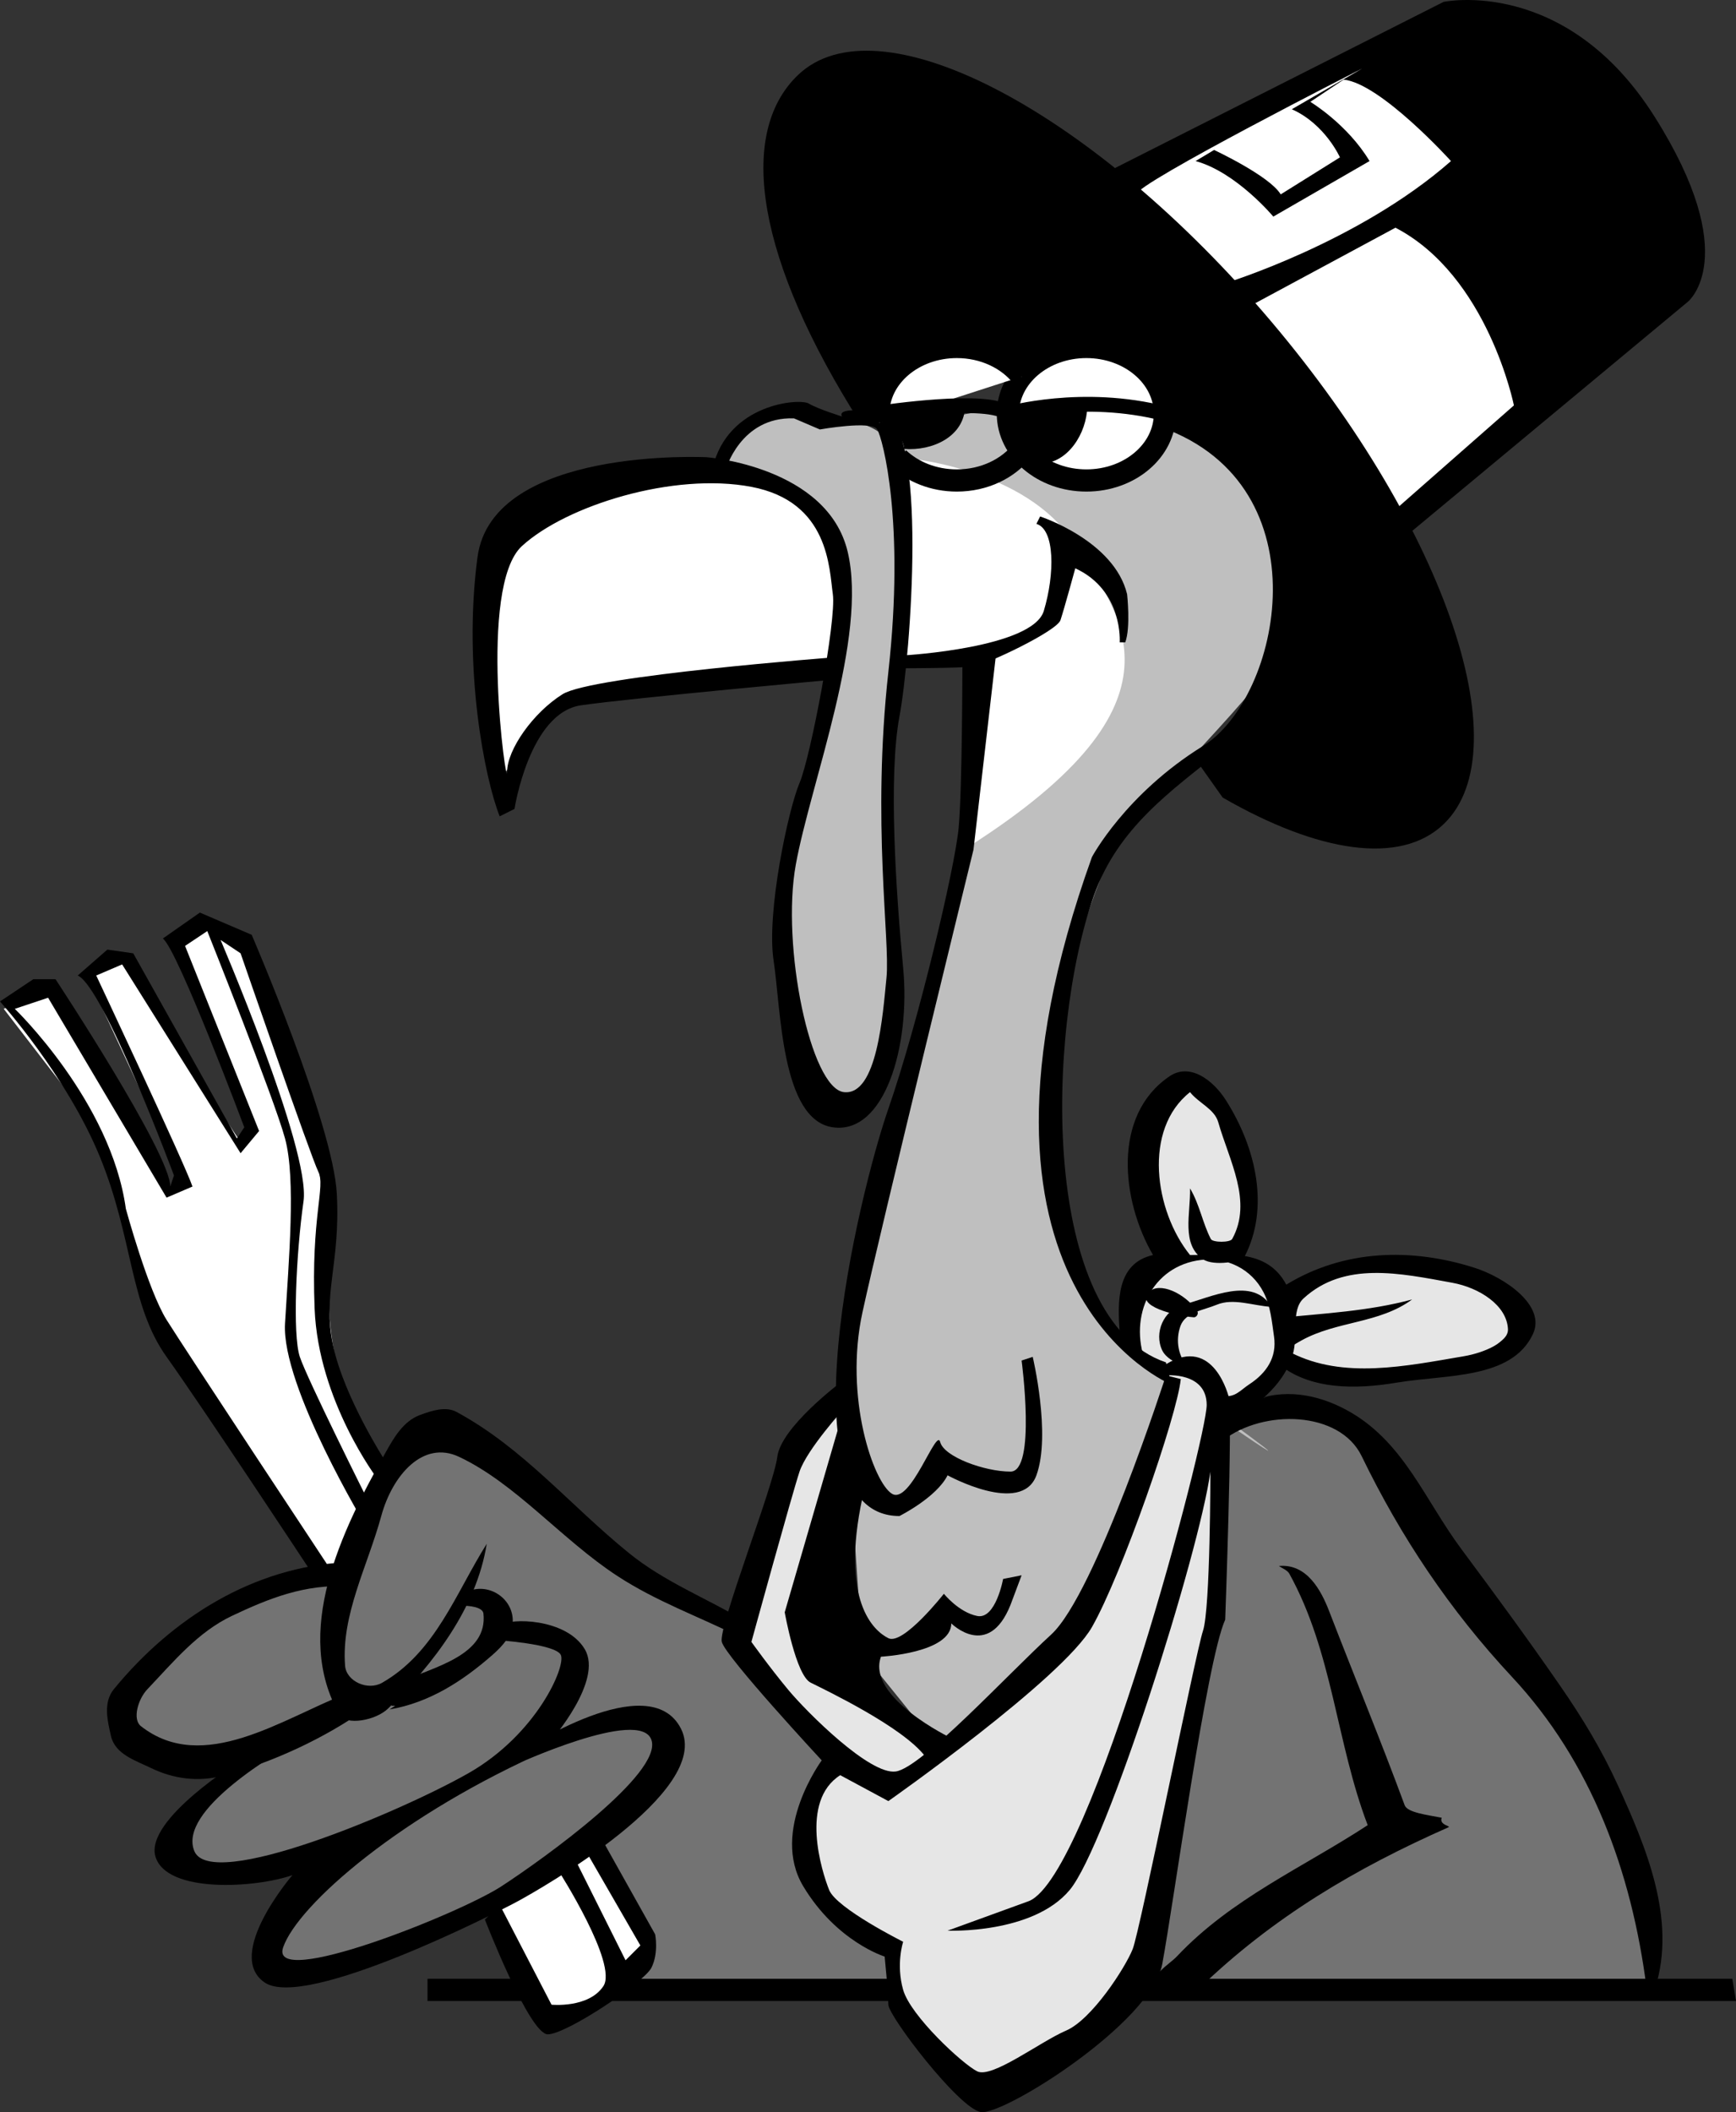 <svg xmlns="http://www.w3.org/2000/svg" width="234.5" height="285.268"><rect width="100%" height="100%" fill="#333333" stroke="none"/><path fill="#737373" d="M66 257.754s-29.5 13-29.5 7.5 9.5-14.5 9.5-14.5-23 5-22-1.5 9.5-11 9.5-11-17-.5-17-5.5 9-18 30-19.5c0 0 6.5-21 13.5-20s27 24.5 38.5 26.5 24.5 15.5 31 15.5 36.5-42.5 36.5-42.5 8.5-5.5 16-1 12.5 17.5 15 20 30.5 37 26.5 57H72l-6-11"/><path fill="#bfbfbf" d="M119.5 58.754s27-9.5 42.5 0 13.5 22.5 12 27.5-22 25-23 27-24 50.5 6.5 72.5 1 1.5 1 1.5-14 45-31.5 49l-10.5-13-1.5-22-1-15s2-17.5 5-24.5 14.5-60.5 13-72.5c0 0 17.5-7 11.5-15.5s-23-9-23-9l-5.5-8"/><path fill="#e6e6e6" d="M159.5 146.254s-12 7.5-.5 24c0 0-9 3-6.5 11l5 4.5s-5 27.5-12.5 34l-18 16.5s-11.5-8.5-12.5-14.5-1-33-1-33-10.5 6-13 30.5c0 0-1.5 5.5 12.5 18.5 0 0-9 8-3.5 15.5s11 10.5 11 10.5 0 12 12.5 18.5c0 0 18-8.5 21-15.5s10.5-54.5 10.5-54.5l-.5-21s10-5.5 10-7.5c0 0 22.5 6.5 31-5 0 0-8-13.5-30.5-4l-2.5.5-4.5-6s4.5-19-8-23"/><path fill="#fff" d="m66 257.754 7.5 15.5s14-5 14-10.5l-6.5-13-15 8m-14.5-60s-8-10-7-25.5-11-44.5-11-44.5l-6-3-3.5 3 10 25.5-1.5 1-16.5-25-4 3 13 28-2.5 1-16.5-27.5-5.5 2.5 13.5 17.5 6.5 24 22.5 35 3.5.5 5-15.5m16-92s-9-31.5 5-38 47-6 48.5-6 17.5 1.5 24 11.5 16.5 21.5-14 41l1-25s-50.5 3.5-54.5 5.5-9.5 9.5-10 11"/><path fill="#bfbfbf" d="M97.5 62.254s4-7.5 8.5-7 5 1.5 5 1.5l5.277.46s4.223 1.04 4.723 4.54c0 0 2 25.5 1 30s-3 14.5-1.5 27.5.5 30-6 30.5-9-16-8.5-25.5 7-34 7-34 9-22-15.5-28"/><path fill="#fff" d="m150.5 24.254 34-16.5s25.5 14 28.5 42l-26 22s-25-41-36.5-47.5"/><path d="M95.5 61.754s-29-1.5-31 13.5 1 30 3 35l2-1s2-13 9-14 34.5-3.5 34.5-3.5v-3s-33 2.5-37 5-7.5 7.5-7.5 10.5-4-25 2-30.5 20.5-10 31-8 10.5 11 11 14.5-3 22-4.5 25.5-4.5 17.5-3.5 24 1 21.5 8 22.5 10.5-11 9.5-21.5-2-26-.5-34 4-40-2.5-41-5.25.5-5.25.5-3.25-1-4.5-1.75-11 0-13 8.75l1.75.25s2-7.25 9.25-7l3.5 1.5s7-1.25 7.75 0 3.75 12.5 1.5 32.75.25 36.25-.25 41.25-1.25 16-5.75 15.5-8.5-19.75-6.5-30.75 9.75-30.75 7-42.25-19-12.75-19-12.75"/><path d="M122.25 88.504s17.25-1 18.75-6 1.5-11-1-11.75l.5-1s10 3.25 11.75 10.5c0 0 .5 4.5-.25 6.5h-.75s.5-7-6-10c0 0-1.5 5.5-2 7s-10 6-11.75 6.25-9.5.25-9.5.25l.25-1.75"/><path fill="#fff" d="M146.75 64.894c5.86 0 10.605-4.035 10.605-9.015s-4.746-9.016-10.605-9.016c-5.86 0-10.605 4.035-10.605 9.016 0 4.98 4.746 9.015 10.605 9.015"/><path fill="none" stroke="#000" stroke-width="3" d="M146.75 64.894c5.86 0 10.605-4.035 10.605-9.015s-4.746-9.016-10.605-9.016c-5.86 0-10.605 4.035-10.605 9.016 0 4.98 4.746 9.015 10.605 9.015zm0 0"/><path fill="none" stroke="#000" stroke-width="3" d="M121.36 61.902c1.94 1.836 4.757 2.992 7.89 2.992 3.703 0 6.96-1.613 8.86-4.054"/><path fill="#fff" stroke="#000" stroke-width="3" d="M138.047 50.84c-1.906-2.399-5.137-3.977-8.797-3.977-5.86 0-10.605 4.035-10.605 9.016 0 .41.03.812.093 1.207"/><path fill="none" stroke="#000" stroke-width="2" d="M119 55.754s14.785-2.25 17.145.125c0 0 10.07-2.875 21.21 0"/><path d="M158 56.004s17.5 5 18.25 25-22 21.5-28.5 40-7.25 57.25 9.75 63l.75 3s-31.75-12.75-10.75-71.25c0 0 4.5-8.5 15-15s16.5-35-5.5-43l1-1.75"/><path d="M130 89.254s0 17-.5 22.5-5.5 26.5-9.5 38-14.5 55 1.5 55c0 0 5-2.5 6.5-5.5 0 0 10 5.5 12 0s-.5-16-.5-16l-1.5.5s2 15-1.5 15-9-2-9.5-4-4 8.5-6.5 7-6.5-13-4-24.5 15-62.5 15-62.5l3-26-4.5.5"/><path d="M114.5 198.754s-5.5 24 4.5 25c0 0 9.5-.5 9.5-4.5 0 0 5 5 8-2.5l1.5-4-2.5.5s-1 5.5-3.5 5-4.5-3-4.5-3-5.5 7-7.5 6-6.5-5-3.5-19l-2-3.5"/><path d="M113.5 186.754s-8 6-8.5 10-8 23-7.5 25 13.5 16 13.5 16-7 9.5-2.5 17 11 9.5 11 9.5.5 5 .5 6.5 9.5 14 12.5 14.5 23-12 24.5-20 6-41 8.5-46.5c0 0 1-27 .5-30 0 0-2-8.5-8.5-4.5v1.5s5.5-.5 5.5 4-15.5 63.5-24 67l-11 4s11.5.5 16.5-5.5 17.5-45.5 19-56.5c0 0 0 18.5-1 21.5s-8.5 40.5-9.5 43-5.5 9.5-9 11-10 6.5-12 5.5-9-7.5-10-11 0-6.5 0-6.5-9-4.5-10-7-4-12 1.5-15.5l6.5 3.5s23.5-16.5 27.5-23.5 11.5-28.5 12-33.5l-2-.5s-9.5 29.5-15.5 35-17.5 18-21 18.5-12-8-14.5-11-5-6.5-5-6.5 5.5-20 6.5-23 6-8.5 6-8.5l-8 27.5s1.5 8.5 3.5 9.5 12.5 6 15.5 10l3.5-2.5s-11.5-5.5-9.5-11c0 0-9-12-2.5-25l-3-12"/><path d="M100.75 219.004c-5.258-3.137-10.95-5.317-15.797-9.25-8.012-6.496-14.266-14.184-23.3-19.067-1.446-.781-3.298-.172-4.872.403-2.351.851-3.625 3.187-4.703 5.097-6.016 10.657-12.61 24.317-6.183 35.446.828 1.425 4.859.777 6.57-.918 6.097-6.051 11.875-13.465 13.285-22.211-4.195 6.675-6.926 14.648-14.133 18.77-1.953 1.116-4.836-.196-5.004-2.298-.539-6.87 3.043-13.464 4.887-20.222 1.5-5.5 5.637-10.29 10.5-8 7.656 3.605 13.902 11.199 21.363 16.078 5.328 3.484 10.914 5.441 16.387 8.172-.121-.895.129-1.602 1-2"/><path d="M46.75 211.004c-12.457.605-23.45 7.476-31.355 17.117-1.489 1.812-.88 4.25-.41 6.328.558 2.488 3.324 3.324 5.378 4.324 3.051 1.489 6.442 1.946 9.832 1.035 6.602-1.777 13.66-5.027 19.305-9.054.64-.457-2.324-2.157-2.664-2.028-8.68 3.375-19.387 11.004-27.8 4.41-1.177-.917-.407-3.64.87-4.984 3.547-3.734 6.817-7.738 11.45-9.926 4.964-2.34 9.765-4.285 15.644-3.972 0-.504-.25-2.746-.25-3.25m5.875 19.875c5.371-.922 9.836-3.805 13.898-7.367 1.336-1.176 2.633-2.567 2.735-4.391.164-2.988-2.828-5.188-5.594-4.356-.797.243-1.094 1.329-1.539 2.114 1.277-.059 3.082.175 3.176 1.035.625 5.652-6.656 7.195-11.067 9.207-.89.402-1.316 1.957-1.359 3.258h.5"/><path d="M32.5 237.754s-13 8-11.5 13 13.5 4.25 18.5 2.5c0 0-9.25 10.75-3.75 14.5s31.5-9.5 34.25-11 26.25-14.75 22-23.25-21.5 3-21.5 3l-1.25 2s17.25-8 18.75-3.5-14.5 16-20.25 19.75-31.5 14-29.5 8.25 16-18 36-26.75l.25-1.25s7-8 4.5-12.25-10.25-4.25-11.25-3.25l-.75 2s8 .5 8.75 2-3.25 10.75-12.5 16-34.75 16-37 10.5 11-13.25 15-15.5l-8.75 3.25m9.5-25.5s-14.5-22-19.5-29-4.5-16-9-27-13.5-21-13.5-21l4.5-3h3s15.5 23.5 15.5 28l.5-1.5s-9.5-25.5-13-27l4-3.5 3.5.5 14 25 1-1.5s-9-24-11-25.5l5-3.5 7 3s11 25.5 11.5 35-2 13.5-.5 20.5 7 15.5 7 15.5l-1 2.5s-8-10.5-8.5-23 1.5-16.5.5-18.5-10.5-29.5-10.5-29.5l-4.5-3-3 2 10 25-2.5 3-16-25.5-3.5 1.5s12 25.5 13 28.5l-3.5 1.5-16-27-4.5 1.5s13 12.5 15 27c0 0 3 11 5.5 15s22 33.5 22 33.5l2.5 2.5 2.5-8s-11.5-19-11-27.5 1.5-19.5 0-25-10.5-28-10.5-28l1.5.5s12.5 29 11.5 36-1.5 18-.5 21 9 19 9 19v4l-2.5 8"/><path d="M65.5 259.254s6 15.5 8.5 15.5 13-7 14-9 .5-4.5.5-4.5l-7-12.5-2.5 1 7.5 13-2 2-6.5-13-2.5 1s8 12.5 6 15.5-7 2.5-7 2.5l-7-13.5-2 2m87.5 8h81l.5 3H152l1-3"/><path d="M84 267.254h37v3H81.25l2.75-3m-12 3H57.75v-3h13l1.25 3m79.25-90.25c-.285-4.098-.508-9.367 4.5-10.5-4.29-7.367-5.54-18.89 2.238-24.145 2.758-1.863 5.887.528 7.61 3.242 4.156 6.54 5.875 14.602 2.535 21.086-.38.73-4.168 1.356-5.606.403-3.015-2.004-1.687-6.192-1.777-9.586 1.297 2.172 1.703 4.71 2.812 6.84.25.484 2.606.496 2.883-.008 2.793-5.06-.402-10.575-1.886-15.778-.512-1.793-2.633-2.562-3.809-4.054-6.383 5.035-4.797 16.062 0 22 4.684-.004 10.344-1.024 13 4 7.812-4.766 16.914-4.993 25.43-2.278 4.054 1.293 9.703 5.098 7.886 8.957-2.882 6.13-11.699 5.434-18.363 6.551-5.562.93-11.816 1.012-16.129-2.617-1.316-1.11.426-3.914.176-6.113 6.031-.625 12.105-.903 18-2.5-4.469 3.289-10.176 2.882-14.973 5.55-.75.414-2.218 1.215-1.37 1.645 7.073 3.582 15.394 1.828 23.37.465 2.735-.465 5.993-1.914 5.918-3.637-.133-3.242-3.886-5.613-7.492-6.273-7.113-1.305-14.629-2.938-20.121 2.109-1.734 1.594-.687 5.012-1.46 7.601-1.34 4.485-5.22 6.977-8.872 9.54-.145-1.336-.781-2.61-.5-4 1.523.328 2.367-.801 3.484-1.528 2.41-1.57 3.758-3.699 3.364-6.449-.297-2.047-.461-4.125-1.418-5.988-1.63-3.176-4.98-4.774-8.41-4.375-6.672.773-9.875 7.574-7.52 13.84-1.027.386-1.316-.684-2-.997-.71-.328-.465-.96-.5-1.503"/><path d="M160.75 185.004c-1.664-1.727-1.98-4-1.29-5.926.673-1.863 3.153-2.133 4.884-2.856 2.273-.949 4.902.137 7.406.282-2.508-4.168-8.133-1.305-11.941-.285-2.63.699-3.954 3.789-2.813 6.168.59 1.23 2.348 1.902 3.754 2.617"/><path d="M155.215 174.48c1.406-1.375 4.781.137 6.488 2.559.285.406-.113.902-.445.875-2.547-.2-7.985-1.543-6.043-3.434m14.535 14.524c4.441-1.57 9.05-.414 12.816 1.812 7.164 4.235 9.946 11.82 14.856 18.43 4.672 6.289 8.719 11.785 13.242 18.316 3.137 4.528 5.695 8.778 7.871 13.54 3.832 8.39 7.945 18.124 5.063 27.355-.047.144-1.172.09-1.18.027-2.027-15.797-7.488-30.547-18.18-42.004-8.406-9.012-15.008-18.887-20.308-29.82-2.985-6.145-13.278-6.352-18.68-2.156-.078-3.575 3.504-5.266 6.5-6m2.418 24.046c5.879 10.649 6.32 22.79 10.582 33.954-8.746 5.722-18.414 9.91-25.766 17.718-1.074 1.141-3.945 2.704-2.425 3.887 1.187.926 4.351 1.485 5.34.531 10.011-9.703 21.304-16.347 33.757-21.847.399-.176-1.3-.305-.906-1.29-1.871-.37-4.633-.683-5.004-1.683-3.21-8.71-6.808-17.418-10.21-26.234-1.083-2.801-3.013-6.434-6.786-6.082.504.336 1.152.566 1.418 1.047M120.125 55.879c3.477-.09 6.758-1.426 10.25-1-.14 4.117-4.441 6.054-8.25 5.75-.055-1.93-2.18-2.43-2.75-4m17.75 0c3.121-1.254 6.375-1.938 9.75-1.75-.082 3.672-2.633 7.675-6.254 7.734-2.492.04-4.363-3.332-3.496-5.984"/><path d="M165.156 107.715c12.848 7.402 23.992 9.21 29.848 3.597 10.66-10.218-.227-41.148-24.309-69.086-24.086-27.937-52.25-42.304-62.91-32.086-8.328 7.98-5.504 25.11 8.492 47.075l4.223-.961s-2.969-4.266 7.5-9.5c6-3 11 4 11 4s3.5-5 9-4.5 11.5 5.5 10.5 10.5c0 0 20.5 8 16 26.5 0 0-3.5 15.5-12.5 20l3.156 4.46"/><path d="M150.5 22.754 195 .254s16.5-3.5 28.5 15.5 4.5 25 4.5 25l-38.5 32-1.5-3.5 16.5-14.5s-3.5-17.5-16-24l-19.5 10.5-3.5-3s18-5.5 30.5-16.5c0 0-9.5-10.5-14.5-11l-4.5 3s5 3 8 8l-13 7.5s-5-6-10.5-7.5l2.5-1.5s7.5 3.5 9 6l8-5s-2-4.5-6.5-6.5l9.5-5.5s-30.5 15.5-30.5 17l-3-3.5"/></svg>
